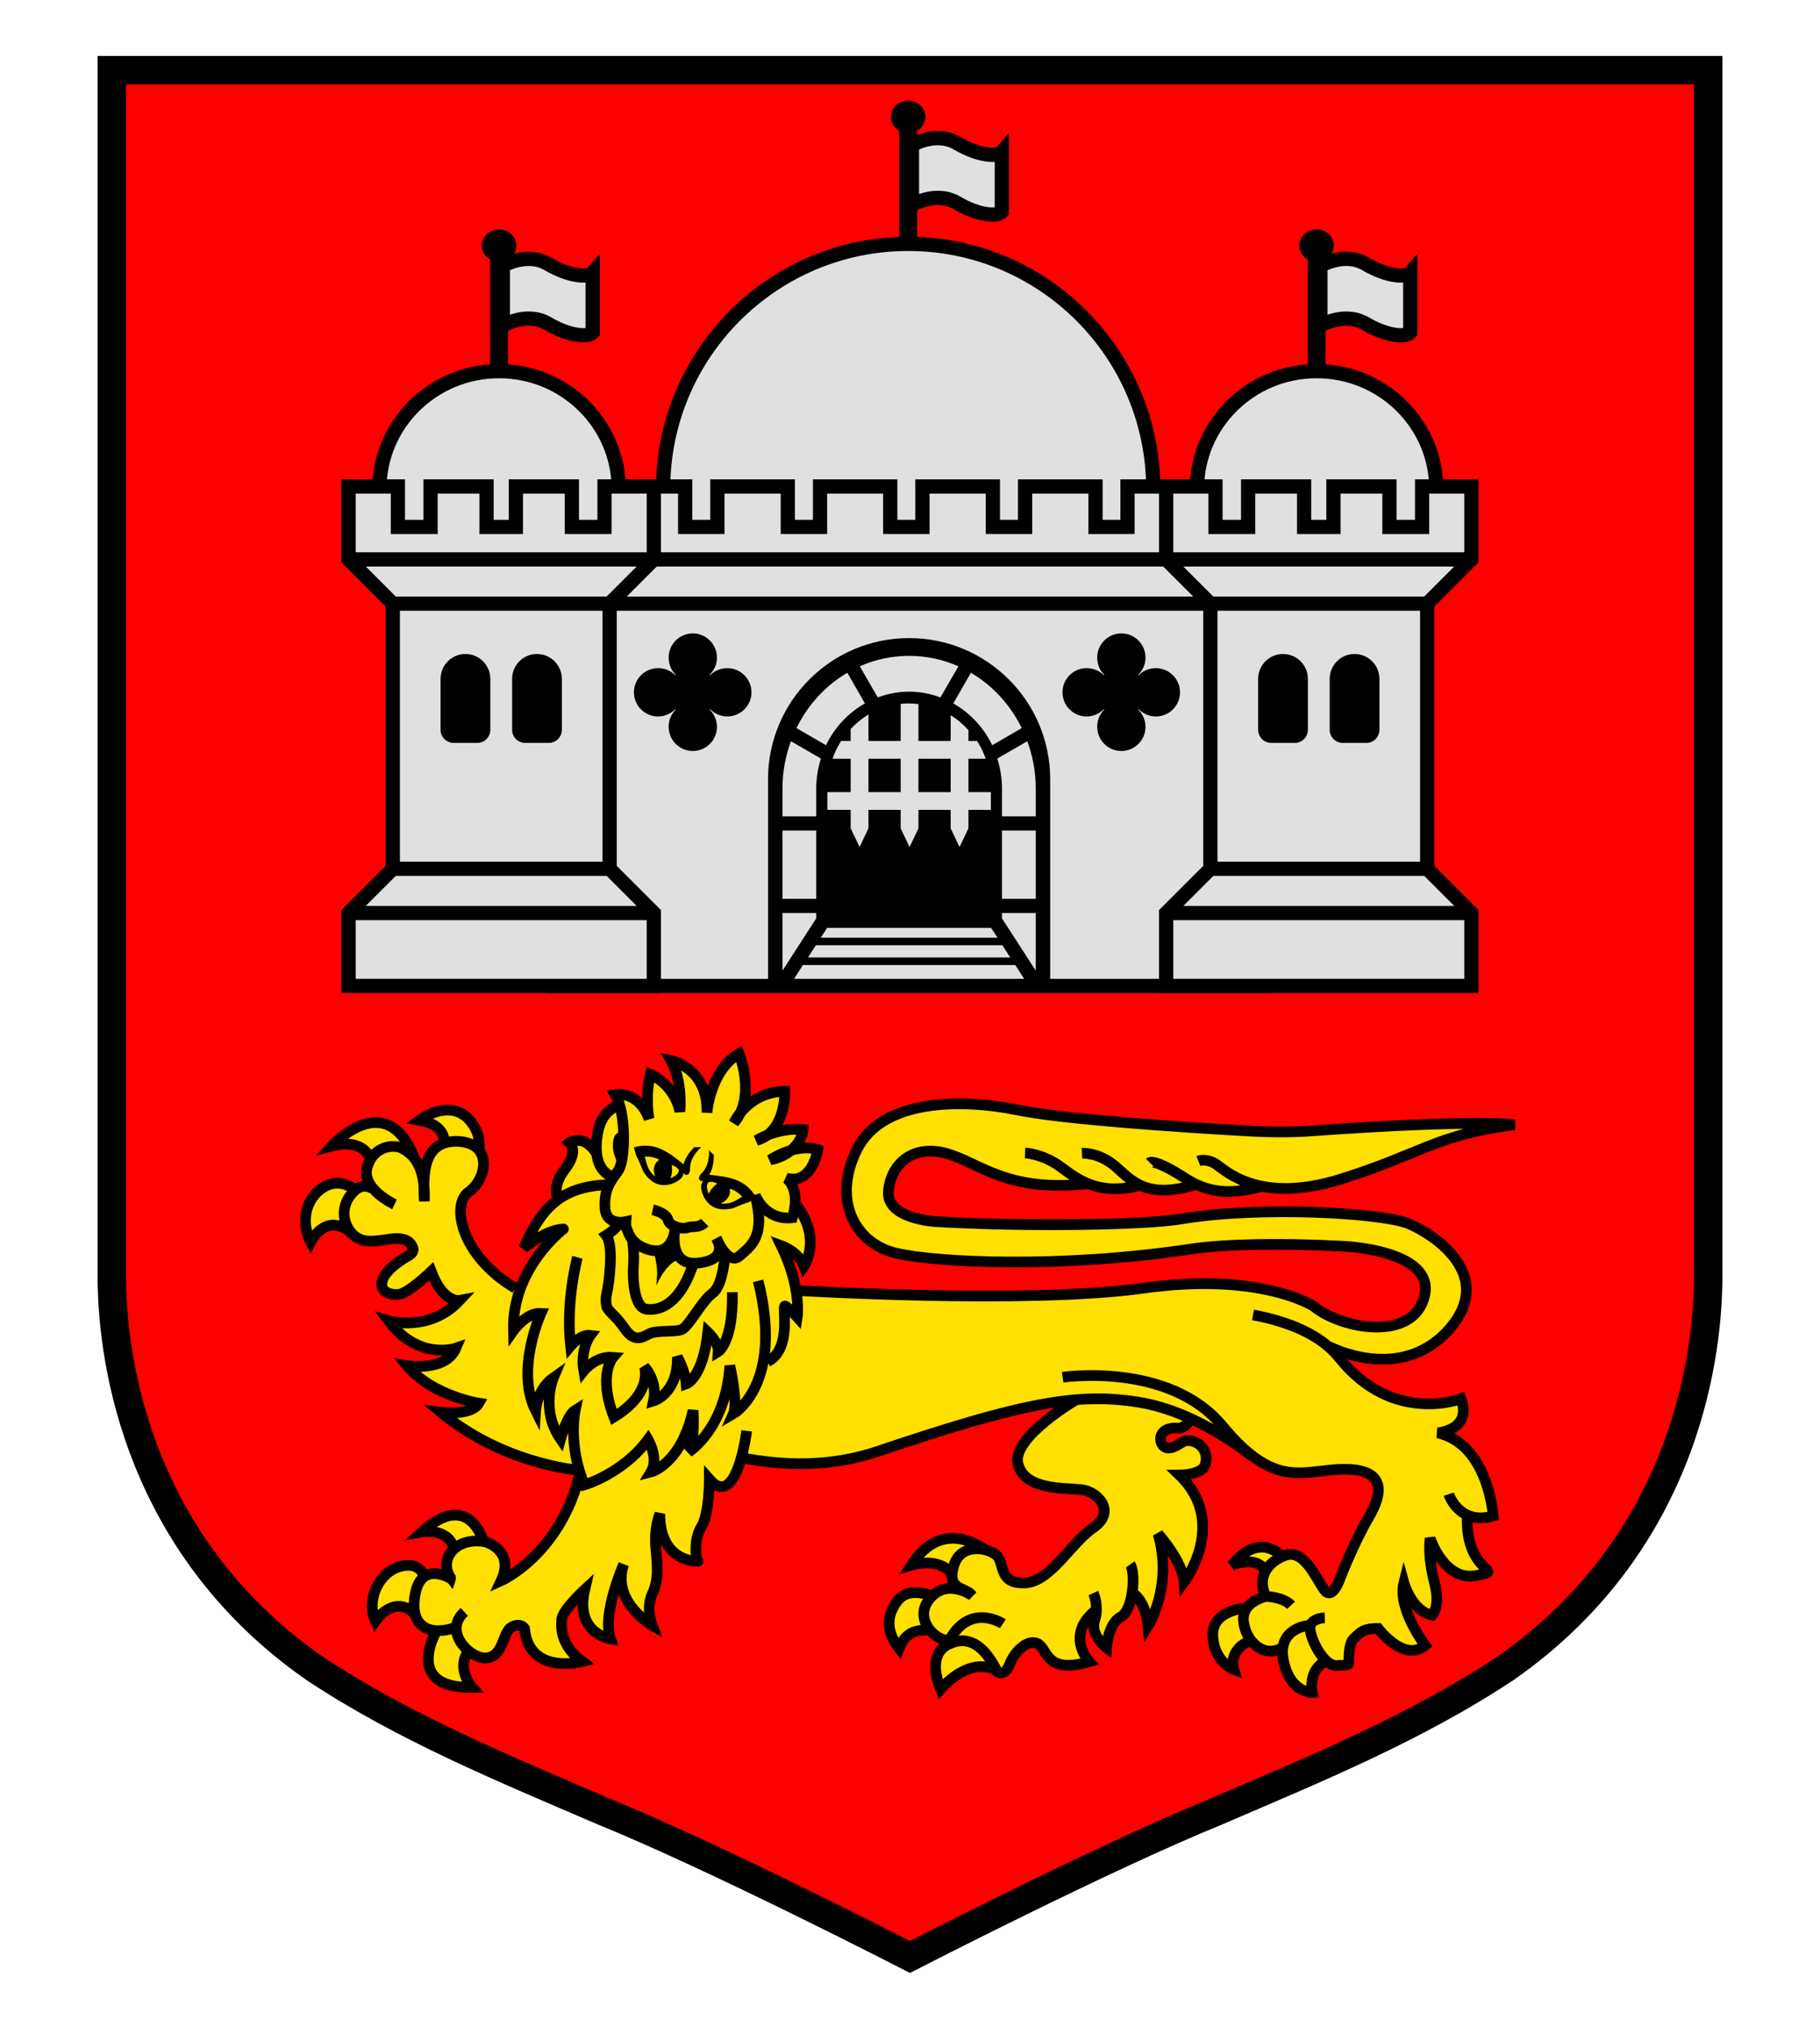 <svg xmlns:svg="http://www.w3.org/2000/svg" xmlns="http://www.w3.org/2000/svg" xmlns:xlink="http://www.w3.org/1999/xlink" xmlns:inkscape="http://www.inkscape.org/namespaces/inkscape" width="256" height="285" id="svg2"><defs id="defs4"><pattern patternUnits="userSpaceOnUse" width="3" height="3" id="monoch"><rect fill="#ffffff" width="4" height="4" id="rect3535"></rect><circle fill="#000000" r="0.5" cx="0.5" cy="0.5" id="circle3537"></circle><circle fill="#000000" r="0.5" cx="2" cy="2" id="circle3539"></circle></pattern></defs><path d="M 128,275.133 C 128,275.133 155.203,261.133 171.203,254.633 C 185.059,248.667 199.187,242.903 211.811,234.517 C 237.87,216.333 240.266,188.949 240.269,179.527 L 240.27,9.867 L 15.73,9.867 L 15.731,179.527 C 15.734,188.949 18.13,216.333 44.189,234.517 C 56.813,242.903 70.942,248.667 84.797,254.633 C 100.797,261.133 128,275.133 128,275.133 z" id="path2458" style="fill:#ff0000;stroke:#000000;stroke-width:4"></path><path d="M 93.274,82.758 L 93.274,68.758 C 93.274,49.73 108.717,34.287 127.745,34.287 C 146.773,34.287 162.217,49.73 162.217,68.758 L 162.217,82.758" id="path3233" style="fill:#e0e0e0;fill-opacity:1;stroke:#000000;stroke-width:2"></path><rect width="100" height="60" x="77.745" y="78.615" id="rect2426" style="fill:#e0e0e0;fill-opacity:1;stroke:#000000;stroke-width:2"></rect><path d="M 86.469,68.396 L 86.469,74.084 L 86.469,78.646 L 86.469,84.865 L 170.969,84.865 L 170.969,78.646 L 170.969,74.084 L 170.969,68.396 L 158.594,68.396 L 158.594,74.084 L 154.094,74.084 L 154.094,68.396 L 144.188,68.396 L 144.188,74.084 L 139.656,74.084 L 139.656,68.396 L 129.75,68.396 L 129.75,74.084 L 125.219,74.084 L 125.219,68.396 L 115.344,68.396 L 115.344,74.084 L 110.812,74.084 L 110.812,68.396 L 100.906,68.396 L 100.906,74.084 L 96.375,74.084 L 96.375,68.396 L 86.469,68.396 z M 170.969,78.646 L 86.469,78.646 L 170.969,78.646 z M 170.969,78.646 L 86.469,78.646" id="path3422" style="fill:#e0e0e0;fill-opacity:1;stroke:#000000;stroke-width:2"></path><path d="M 185.728,37.38 C 185.728,37.38 189.087,35.347 192.092,37.115 C 195.097,38.883 197.749,39.06 198.367,38.352 L 198.367,46.749 C 197.749,47.456 195.097,47.28 192.092,45.512 C 189.087,43.744 185.728,45.777 185.728,45.777 L 185.728,37.38 z" id="path3238" style="fill:#e0e0e0;fill-opacity:1;stroke:#000000;stroke-width:2"></path><path d="M 187.628,34.53 C 187.628,35.787 186.54,36.806 185.198,36.806 C 183.855,36.806 182.767,35.787 182.767,34.53 C 182.767,33.273 183.855,32.254 185.198,32.254 C 186.54,32.254 187.628,33.273 187.628,34.53 z" id="path3245" style="fill:#000000"></path><path d="M 185.198,35.281 L 185.198,52.075" id="path3243" style="fill:none;stroke:#000000;stroke-width:2.5"></path><path d="M 168.366,75.258 L 168.366,68.758 C 168.366,59.606 175.907,52.179 185.198,52.179 C 194.488,52.179 202.029,59.606 202.029,68.758 L 202.029,75.258" id="path3236" style="fill:#e0e0e0;fill-opacity:1;stroke:#000000;stroke-width:2"></path><path d="M 200.75,122.146 L 170.25,122.146 L 170.25,84.865 L 200.75,84.865 L 200.75,122.146 z M 200.75,84.865 L 206.969,78.646 L 206.969,68.396 L 200.031,68.396 L 200.031,74.084 L 195.438,74.084 L 195.438,68.396 L 187.562,68.396 L 187.562,74.084 L 183.438,74.084 L 183.438,68.396 L 175.562,68.396 L 175.562,74.084 L 170.969,74.084 L 170.969,68.396 L 164.031,68.396 L 164.031,78.646 L 170.25,84.865 M 200.75,122.146 L 206.969,128.365 L 206.969,138.615 L 164.031,138.615 L 164.031,128.365 L 170.25,122.146 M 206.969,78.646 L 164.031,78.646 M 206.969,128.365 L 164.031,128.365" id="rect3247" style="fill:#e0e0e0;fill-opacity:1;stroke:#000000;stroke-width:2"></path><use transform="translate(-115,0)" id="use3314" x="0" y="0" width="744.094" height="1052.362" xlink:href="#path3238"></use><use transform="translate(-115,0)" id="use3316" x="0" y="0" width="744.094" height="1052.362" xlink:href="#path3245"></use><use transform="translate(-115,0)" id="use3318" x="0" y="0" width="744.094" height="1052.362" xlink:href="#path3243"></use><use transform="translate(-115,0)" id="use3320" x="0" y="0" width="744.094" height="1052.362" xlink:href="#path3236"></use><use transform="translate(-115,0)" id="use3322" x="0" y="0" width="744.094" height="1052.362" xlink:href="#rect3247"></use><use transform="translate(-57.452,-16.968)" id="use3326" style="fill:#e0e0e0;fill-opacity:1" x="0" y="0" width="744.094" height="1052.362" xlink:href="#path3238"></use><use transform="translate(-57.452,-18.093)" id="use3328" x="0" y="0" width="744.094" height="1052.362" xlink:href="#path3245"></use><use transform="translate(-57.452,-18.093)" id="use3330" x="0" y="0" width="744.094" height="1052.362" xlink:href="#path3243"></use><path d="M 157.729,89.052 C 155.854,89.052 154.332,90.574 154.332,92.45 C 154.332,93.402 154.7,94.259 155.333,94.876 C 155.312,94.896 155.292,94.917 155.272,94.937 C 154.655,94.305 153.798,93.936 152.845,93.936 C 150.97,93.936 149.448,95.458 149.448,97.333 C 149.448,99.209 150.97,100.73 152.845,100.73 C 153.798,100.73 154.655,100.331 155.272,99.699 C 155.292,99.72 155.312,99.74 155.333,99.76 C 154.7,100.377 154.332,101.234 154.332,102.186 C 154.332,104.062 155.854,105.584 157.729,105.584 C 159.604,105.584 161.126,104.062 161.126,102.186 C 161.126,101.234 160.727,100.377 160.095,99.76 C 160.115,99.74 160.136,99.72 160.156,99.699 C 160.773,100.331 161.63,100.73 162.582,100.73 C 164.458,100.73 165.979,99.209 165.979,97.333 C 165.979,95.458 164.458,93.936 162.582,93.936 C 161.63,93.936 160.773,94.305 160.156,94.937 C 160.136,94.917 160.115,94.896 160.095,94.876 C 160.727,94.259 161.126,93.402 161.126,92.45 C 161.126,90.574 159.604,89.052 157.729,89.052 z M 97.448,89.052 C 95.573,89.052 94.051,90.574 94.051,92.45 C 94.051,93.402 94.42,94.259 95.052,94.876 C 95.031,94.896 95.011,94.917 94.991,94.937 C 94.374,94.305 93.517,93.936 92.565,93.936 C 90.689,93.936 89.167,95.458 89.167,97.333 C 89.167,99.209 90.689,100.73 92.565,100.73 C 93.517,100.73 94.374,100.331 94.991,99.699 C 95.011,99.72 95.031,99.74 95.052,99.76 C 94.42,100.377 94.051,101.234 94.051,102.186 C 94.051,104.062 95.573,105.584 97.448,105.584 C 99.323,105.584 100.845,104.062 100.845,102.186 C 100.845,101.234 100.446,100.377 99.814,99.76 C 99.834,99.74 99.855,99.72 99.875,99.699 C 100.492,100.331 101.349,100.73 102.301,100.73 C 104.177,100.73 105.699,99.209 105.699,97.333 C 105.699,95.458 104.177,93.936 102.301,93.936 C 101.349,93.936 100.492,94.305 99.875,94.937 C 99.855,94.917 99.834,94.896 99.814,94.876 C 100.446,94.259 100.845,93.402 100.845,92.45 C 100.845,90.574 99.323,89.052 97.448,89.052 z M 183.969,102.602 C 183.969,103.624 183.146,104.446 182.125,104.446 L 178.812,104.446 C 177.791,104.446 176.969,103.624 176.969,102.602 L 176.969,95.446 C 176.969,93.514 178.537,91.946 180.469,91.946 C 182.401,91.946 183.969,93.514 183.969,95.446 L 183.969,102.602 z M 194.031,102.602 C 194.031,103.624 193.209,104.446 192.188,104.446 L 188.875,104.446 C 187.854,104.446 187.031,103.624 187.031,102.602 L 187.031,95.446 C 187.031,93.514 188.599,91.946 190.531,91.946 C 192.463,91.946 194.031,93.514 194.031,95.446 L 194.031,102.602 z M 68.969,102.602 C 68.969,103.624 68.146,104.446 67.125,104.446 L 63.813,104.446 C 62.791,104.446 61.969,103.624 61.969,102.602 L 61.969,95.446 C 61.969,93.514 63.537,91.946 65.469,91.946 C 67.401,91.946 68.969,93.514 68.969,95.446 L 68.969,102.602 z M 79.031,102.602 C 79.031,103.624 78.209,104.446 77.188,104.446 L 73.875,104.446 C 72.854,104.446 72.031,103.624 72.031,102.602 L 72.031,95.446 C 72.031,93.514 73.599,91.946 75.531,91.946 C 77.463,91.946 79.031,93.514 79.031,95.446 L 79.031,102.602 z M 127.875,89.709 C 116.923,89.709 108.031,98.6 108.031,109.552 L 108.031,138.49 L 147.719,138.49 L 147.719,109.552 C 147.719,98.6 138.827,89.709 127.875,89.709 z M 127.875,92.209 C 130.332,92.209 132.682,92.735 134.812,93.677 L 132.281,98.052 C 130.903,97.536 129.422,97.24 127.875,97.24 C 126.328,97.24 124.847,97.536 123.469,98.052 L 120.938,93.677 C 123.068,92.735 125.418,92.209 127.875,92.209 z M 119.188,94.584 L 121.656,98.896 C 119.308,100.228 117.387,102.274 116.188,104.771 L 112.031,102.365 C 113.638,99.094 116.121,96.377 119.188,94.584 z M 136.562,94.584 C 139.629,96.377 142.112,99.094 143.719,102.365 L 139.562,104.771 C 138.363,102.274 136.442,100.228 134.094,98.896 L 136.562,94.584 z M 127.875,98.896 C 128.317,98.896 128.759,98.94 129.188,98.99 L 129.188,104.177 L 133.719,104.177 L 133.719,100.552 C 134.653,101.123 135.478,101.836 136.219,102.646 L 136.219,104.177 L 137.438,104.177 C 137.936,104.946 138.34,105.797 138.656,106.677 L 136.219,106.677 L 136.219,111.365 L 139.375,111.365 L 139.375,113.865 L 136.219,113.865 L 136.219,116.459 L 134.969,119.084 L 133.719,116.459 L 133.719,113.865 L 129.188,113.865 L 129.188,116.459 L 127.938,119.084 L 126.688,116.459 L 126.688,113.865 L 122.156,113.865 L 122.156,116.459 L 120.906,119.084 L 119.656,116.459 L 119.656,113.865 L 116.375,113.865 L 116.375,111.365 L 119.656,111.365 L 119.656,106.677 L 117.094,106.677 C 117.41,105.797 117.814,104.946 118.312,104.177 L 119.656,104.177 L 119.656,102.49 C 120.401,101.703 121.226,101.009 122.156,100.459 L 122.156,104.177 L 126.688,104.177 L 126.688,98.959 C 127.074,98.918 127.478,98.896 127.875,98.896 z M 111.25,104.209 L 115.469,106.646 C 115.055,107.973 114.812,109.396 114.812,110.865 L 114.812,114.771 L 110.062,114.771 L 110.062,110.802 C 110.062,108.477 110.5,106.263 111.25,104.209 z M 144.5,104.209 C 145.25,106.263 145.688,108.477 145.688,110.802 L 145.688,114.771 L 140.938,114.771 L 140.938,110.865 C 140.938,109.396 140.695,107.973 140.281,106.646 L 144.5,104.209 z M 122.156,106.677 L 122.156,111.365 L 126.688,111.365 L 126.688,106.677 L 122.156,106.677 z M 129.188,106.677 L 129.188,111.365 L 133.719,111.365 L 133.719,106.677 L 129.188,106.677 z M 110.062,116.771 L 114.812,116.771 L 114.812,126.365 L 110.062,126.365 L 110.062,116.771 z M 140.938,116.771 L 145.688,116.771 L 145.688,126.365 L 140.938,126.365 L 140.938,116.771 z M 110.062,128.365 L 114.812,128.365 L 114.812,129.115 L 110.062,136.459 L 110.062,128.365 z M 140.938,128.365 L 145.688,128.365 L 145.688,136.459 L 140.938,129.115 L 140.938,128.365 z M 116.344,130.459 L 139.406,130.459 L 140.312,131.834 L 115.438,131.834 L 116.344,130.459 z M 114.75,132.896 L 141,132.896 L 142.094,134.615 L 113.656,134.615 L 114.75,132.896 z M 112.938,135.677 L 142.812,135.677 L 144.219,137.865 L 111.531,137.865 L 112.938,135.677 z" id="path3387" style="fill:#000000;fill-opacity:1;fill-rule:evenodd;stroke:none;stroke-width:0.855;stroke-linecap:butt;stroke-linejoin:miter;marker:none;marker-start:none;marker-mid:none;marker-end:none;stroke-miterlimit:4;stroke-dasharray:none;stroke-dashoffset:0;stroke-opacity:1;visibility:visible;display:inline;overflow:visible;enable-background:accumulate"></path><path d="M 104.039,204.892 C 110.149,206.121 116.867,206.277 123.404,204.071 C 137.4,199.348 145.439,197.191 151.674,196.747 C 151.451,196.744 142.259,202.092 143.187,205.804 C 144.115,209.516 149.639,209.163 152.07,209.428 C 154.501,209.693 157.02,212.566 153.794,214.776 C 150.568,216.985 147.739,222.465 144.071,222.554 C 140.403,222.642 141.331,219.814 140.226,218.709 C 139.995,218.478 139.637,218.259 139.009,218.089 C 138.812,218.09 132.757,212.919 128.205,220.035 C 128.205,220.035 132.291,218.781 133.949,221.307 C 133.692,223.559 135.942,223.212 136.735,224.321 C 136.735,224.321 133.243,221.802 130.993,224.573 C 127.473,223.133 126.277,224.517 125.342,226.633 C 124.618,228.63 125.409,230.413 126.467,231.751 C 127.312,229.633 128.616,229.073 130.776,229.145 C 131.565,230.153 132.833,230.789 133.86,230.74 C 134.06,230.946 129.998,231.633 132.31,237.477 C 132.31,237.477 136.279,232.665 140.264,234.977 C 140.279,235.04 141.31,235.821 142.029,233.946 C 142.748,232.071 144.779,230.258 146.092,231.165 C 147.404,232.071 147.231,235.37 153.219,233.624 L 153.219,233.624 C 153.219,233.624 149.662,229.824 154.246,226.435 C 154.184,227.003 154.111,227.426 153.97,227.857 C 153.308,229.89 155.65,231.658 155.65,231.658 C 155.65,231.658 155.827,228.299 157.639,227.327 C 158.423,226.906 158.926,225.673 159.271,224.155 C 159.362,223.99 161.13,224.962 161.483,228.608 C 161.483,228.608 165.023,223.045 162.901,215.665 C 162.901,215.665 166.342,219.446 166.56,222.446 C 166.56,222.446 172.842,214.071 165.904,207.383 C 167.484,207.53 168.376,206.813 169.498,205.977 C 169.998,204.571 169.31,203.071 167.779,202.633 C 166.248,202.196 165.873,203.415 164.529,203.571 C 162.853,203.766 162.467,200.571 165.529,200.79 C 166.305,200.845 166.922,200.387 167.766,199.625 C 172.718,201.911 175.989,204.646 175.907,204.544 C 180.995,208.613 184.408,206.571 189.154,206.571 C 194.967,206.571 194.529,209.946 192.529,213.321 C 190.529,216.696 188.592,221.633 188.592,221.633 C 188.592,221.633 187.467,225.258 186.217,223.446 C 184.967,221.633 183.342,217.696 180.56,218.79 C 180.404,218.883 177.217,215.133 173.279,220.071 C 173.279,220.071 176.654,218.571 177.947,220.926 C 177.435,222.04 177.435,223.227 178.092,224.446 C 176.889,224.674 176.104,225.354 175.288,226.128 C 175.279,226.071 170.404,226.321 170.592,230.008 C 170.779,233.696 173.529,234.696 173.529,234.696 C 173.529,234.696 172.592,231.883 176.061,230.645 C 177.21,232.017 178.605,232.641 180.405,231.867 C 180.391,232.503 180.429,232.949 180.529,233.446 C 181.467,238.071 184.592,237.946 184.592,237.946 C 184.592,237.946 183.904,234.946 186.505,233.616 C 187.189,234.032 187.759,234.263 188.342,234.133 C 188.342,234.133 189.654,234.196 189.717,233.883 C 189.779,233.571 189.592,231.071 190.467,230.321 C 191.342,229.571 191.592,228.946 193.842,228.946 C 193.842,228.946 197.529,233.821 200.467,231.321 C 200.467,231.321 196.529,226.196 197.467,222.508 C 197.467,222.508 198.592,226.571 201.467,227.071 C 201.467,227.071 202.592,225.821 201.842,222.821 C 201.092,219.821 200.967,218.008 201.154,216.258 C 201.154,216.258 203.154,222.383 207.654,221.508 C 212.154,220.633 205.904,221.446 206.143,212.778 C 206.843,213.335 208.19,213.659 210.029,213.133 L 210.029,213.133 C 210.029,213.133 209.404,203.071 202.217,201.446 C 202.217,201.446 207.136,201.075 205.501,196.656 C 205.501,196.656 195.955,200.368 187.682,190.116 C 186.967,189.321 196.904,194.571 203.717,187.008 C 210.529,179.446 201.904,173.633 198.217,172.071 C 194.529,170.508 177.217,169.508 166.092,171.383 C 161.302,172.191 145,172.534 131.604,171.747 C 131.604,171.747 124.623,171.383 124.967,167.477 C 125.311,163.571 128.455,160.857 133.142,162.17 C 137.83,163.482 141.594,167.687 152.783,166.32 C 152.792,166.323 157.315,167.813 160.243,166.583 C 160.506,166.685 165.128,167.994 168.088,166.456 C 169.397,167.104 171.81,168.173 177.886,166.817 C 180.686,167.296 184.151,167.169 188.654,165.758 C 200.029,162.196 202.029,159.508 213.029,158.133 C 213.029,158.133 207.646,157.328 184.376,159.002 C 170.644,159.754 156.811,157.511 143.217,156.071 C 135.279,154.446 124.092,154.446 120.529,161.633 C 116.967,168.821 120.342,174.883 126.092,176.196 C 131.842,177.508 149.109,178.36 167.405,175.62 C 172.357,174.878 180.241,174.764 188.899,175.207 C 188.899,175.207 201.921,175.708 200.374,182.204 C 198.828,188.701 188.663,186.889 184.73,183.619 C 184.73,183.619 177.305,178.801 160.865,181.1 C 144.425,183.398 112.187,181.432 112.014,181.189 C 111.177,178.501 110.097,175.655 109.873,175.102 C 109.873,175.102 112.34,175.973 113.091,178.006 C 113.091,178.006 115.743,174.073 111.856,168.985 C 111.86,166.454 110.592,165.633 110.592,165.633 C 114.279,166.633 115.029,161.633 115.029,161.633 C 111.967,160.633 108.342,163.071 108.342,163.071 C 112.717,162.133 112.967,158.821 112.967,158.821 C 109.404,158.446 106.418,160.328 106.418,160.328 C 110.572,159.179 110.395,153.434 110.395,153.434 C 105.18,153.522 103.236,157.853 103.236,157.853 C 106.418,154.141 103.943,148.131 103.943,148.131 C 99.877,150.517 99.435,156.439 99.435,156.439 L 99.435,156.439 C 99.612,150.164 94.397,149.103 94.397,149.103 C 96.076,152.108 95.634,156.262 95.634,156.262 C 94.75,152.285 91.48,151.048 91.48,151.048 C 90.684,154.406 91.303,157.323 91.303,157.323 C 89.801,153.257 86.53,153.876 86.53,153.876 C 86.756,154.24 86.947,154.687 86.87,155.352 C 85.504,156.184 84.435,157.037 84.029,159.571 C 83.916,160.278 83.872,160.901 83.861,161.761 C 82.06,159.321 80.123,160.665 80.123,160.665 C 80.123,160.665 81.467,161.79 79.467,164.383 C 77.467,166.977 78.529,168.571 78.194,168.857 C 76.115,170.635 74.853,172.757 73.686,175.477 C 80.335,171.221 78.86,172.546 75.65,176.614 C 74.754,177.85 73.864,179.363 72.845,181.108 C 64.787,176.548 63.417,169.344 65.936,167.576 C 67.686,166.348 68.656,163.603 67.443,161.771 C 67.527,160.529 67.35,159.308 66.51,158.074 C 63.682,153.92 58.997,157.5 58.997,157.5 L 58.997,157.5 C 63.063,158.207 62.444,160.859 62.339,160.835 C 59.562,161.916 59.5,165.454 59.686,168.883 C 59.823,165.434 58.989,163.619 58.184,162.701 C 54.313,152.683 46.667,161.124 46.667,161.124 C 51.307,159.975 52.059,162.892 52.059,162.892 C 52.059,162.892 52.529,161.04 51.654,164.102 C 51.253,165.506 52.027,166.719 52.678,167.362 C 51.154,166.352 50.154,167.165 50.134,167.304 C 50.114,167.444 47.904,165.234 45.253,167.09 C 42.601,168.946 42.513,172.349 43.706,174.603 C 43.706,174.603 45.783,170.316 49.33,173.252 C 50.748,174.977 52.686,174.508 54.936,174.196 C 57.186,173.883 57.811,174.758 58.061,175.415 C 58.311,176.071 57.561,176.477 57.561,176.477 L 57.561,176.477 C 54.498,178.196 53.936,179.649 53.936,179.649 C 53.061,181.508 54.748,182.102 56.092,181.977 C 57.436,181.852 60.654,178.758 60.654,178.758 L 60.654,178.758 C 62.342,183.258 64.654,182.823 64.654,182.823 C 60.411,187.375 54.666,185.696 54.666,185.696 C 58.909,191.353 64.124,189.541 64.124,189.541 C 62.71,192.899 57.274,192.016 57.274,192.016 C 60.809,196.258 67.35,197.275 67.35,197.275 C 66.311,199.109 62.024,198.556 62.024,198.556 C 69.918,205.109 79.129,206.496 81.761,206.849 C 78.955,218.468 70.488,222.244 70.488,222.244 C 72.487,217.98 68.322,216.786 68.144,216.71 C 66.358,211.977 62.726,212.823 59.342,215.383 C 59.342,215.383 63.186,214.727 63.768,217.882 C 62.652,219.044 62.469,220.664 63.549,222.045 C 63.565,222.014 61.487,220.684 59.823,221.683 C 59.717,221.852 59.311,219.446 56.311,220.227 C 53.311,221.008 51.467,224.915 52.811,227.915 C 54.569,225.462 56.769,225.289 58.358,226.973 C 58.855,228.492 60.031,229.261 61.528,229.304 C 61.373,229.352 56.686,237.383 66.404,237.227 C 66.404,237.227 64.029,234.54 66.211,232.269 C 67.176,232.95 67.951,233.182 68.587,233.072 C 70.885,232.674 70.664,229.536 71.924,228.785 C 73.184,228.034 73.78,228.94 73.78,228.94 L 73.78,228.94 C 74.399,235.613 81.904,233.602 81.904,233.602 C 79.97,232.191 78.77,230.26 79.015,227.782 C 78.895,226.577 82.248,223.477 82.248,223.477 C 80.811,229.633 85.873,230.415 85.873,230.415 C 84.623,226.977 87.717,219.946 87.717,219.946 L 87.717,219.946 C 85.967,225.196 91.717,228.508 91.717,228.508 C 91.717,228.508 90.779,226.133 91.779,224.008 C 92.779,221.883 92.404,219.758 92.217,217.258 C 92.029,214.758 92.806,212.831 92.806,212.831 C 92.806,219.769 98.186,219.496 98.169,219.501 C 97.96,219.571 97.434,216.579 98.677,214.605 C 99.769,212.872 99.779,207.977 99.779,207.977 C 103.654,212.415 105.029,201.165 105.029,201.165" id="path3263" style="fill:#ffe000;fill-opacity:1"></path><path d="M 178.092,224.446 C 178.092,224.446 180.529,224.508 181.592,225.696 M 180.404,218.883 C 180.404,218.883 177.217,215.133 173.279,220.071 C 173.279,220.071 176.654,218.571 177.967,220.821 M 175.279,226.071 C 175.279,226.071 170.404,226.321 170.592,230.008 C 170.779,233.696 173.529,234.696 173.529,234.696 C 173.529,234.696 172.592,231.883 176.092,230.571 M 184.154,228.508 L 184.154,228.508 C 184.154,228.508 179.592,228.821 180.529,233.446 C 181.467,238.071 184.592,237.946 184.592,237.946 C 184.592,237.946 183.904,234.946 186.342,233.633 M 186.342,227.446 C 186.342,227.446 184.529,227.508 184.279,228.633 C 184.029,229.758 186.092,234.633 188.342,234.133 C 188.342,234.133 189.654,234.196 189.717,233.883 C 189.779,233.571 189.592,231.071 190.467,230.321 C 191.342,229.571 191.592,228.946 193.842,228.946 C 193.842,228.946 197.529,233.821 200.467,231.321 C 200.467,231.321 196.529,226.196 197.467,222.508 C 197.467,222.508 198.592,226.571 201.467,227.071 C 201.467,227.071 202.592,225.821 201.842,222.821 C 201.092,219.821 200.967,218.008 201.154,216.258 C 201.154,216.258 203.154,222.383 207.654,221.508 C 212.154,220.633 205.904,221.446 206.404,212.821 M 203.779,210.071 C 203.779,210.071 205.217,214.508 210.029,213.133 L 210.029,213.133 C 210.029,213.133 209.404,203.071 202.217,201.446 C 202.217,201.446 207.136,201.075 205.501,196.656 C 205.501,196.656 195.955,200.368 188.398,190.911 C 185.72,187.56 181.101,185.773 176.251,184.864 M 180.404,231.633 C 177.654,233.258 175.154,230.633 174.904,227.883 C 174.654,225.133 178.092,224.446 178.092,224.446 C 176.779,222.008 178.092,219.696 180.717,218.696 C 183.342,217.696 184.967,221.633 186.217,223.446 C 187.467,225.258 188.592,221.633 188.592,221.633 C 188.592,221.633 190.529,216.696 192.529,213.321 C 194.529,209.946 194.967,206.571 189.154,206.571 C 183.342,206.571 179.529,209.633 171.967,200.508 C 164.404,191.383 149.467,193.633 149.467,193.633 M 176.029,204.696 L 176.029,204.696 C 176.029,204.696 168.628,198.484 160.154,197.133 C 151.529,195.758 143.779,197.196 123.404,204.071 C 116.867,206.277 110.149,206.121 104.039,204.892 M 105.029,201.165 C 105.029,201.165 103.654,212.415 99.779,207.977 C 99.779,207.977 99.769,212.872 98.677,214.605 C 97.434,216.579 97.96,219.571 98.169,219.501 C 98.186,219.496 92.806,219.769 92.806,212.831 C 92.806,212.831 92.029,214.758 92.217,217.258 C 92.404,219.758 92.779,221.883 91.779,224.008 C 90.779,226.133 91.717,228.508 91.717,228.508 C 91.717,228.508 85.967,225.196 87.717,219.946 L 87.717,219.946 C 87.717,219.946 84.623,226.977 85.873,230.415 C 85.873,230.415 80.811,229.633 82.248,223.477 C 82.248,223.477 78.895,226.577 79.015,227.782 C 78.77,230.26 79.97,232.191 81.904,233.602 C 81.904,233.602 74.399,235.613 73.78,228.94 L 73.78,228.94 C 73.78,228.94 73.184,228.034 71.924,228.785 C 70.664,229.536 70.885,232.674 68.587,233.072 C 66.289,233.47 62.179,229.404 65.317,226.62 M 63.814,228.896 C 59.859,230.111 57.472,228.233 58.467,223.813 C 59.461,219.394 63.571,222.001 63.549,222.045 C 61.494,219.416 64.013,215.925 68.322,216.786 C 68.322,216.786 72.487,217.98 70.488,222.244 C 70.488,222.244 78.955,218.468 81.627,206.921 M 67.967,216.633 L 67.967,216.633 C 67.967,216.633 65.936,209.383 59.342,215.383 C 59.342,215.383 63.186,214.727 63.842,217.821 M 59.717,221.852 L 59.717,221.852 C 59.717,221.852 59.311,219.446 56.311,220.227 C 53.311,221.008 51.467,224.915 52.811,227.915 C 54.569,225.462 56.769,225.289 58.279,226.852 M 61.373,229.352 C 61.373,229.352 56.686,237.383 66.404,237.227 C 66.404,237.227 64.029,234.54 65.967,232.04 M 81.894,206.777 C 79.129,206.496 69.918,205.109 62.024,198.556 C 62.024,198.556 66.311,199.109 67.35,197.275 C 67.35,197.275 60.809,196.258 57.274,192.016 C 57.274,192.016 62.71,192.899 64.124,189.541 C 64.124,189.541 58.909,191.353 54.666,185.696 C 54.666,185.696 60.411,187.375 64.654,182.823 C 64.654,182.823 62.342,183.258 60.654,178.758 L 60.654,178.758 C 60.654,178.758 57.436,181.852 56.092,181.977 C 54.748,182.102 53.061,181.508 53.936,179.649 C 53.936,179.649 54.498,178.196 57.561,176.477 L 57.561,176.477 C 57.561,176.477 58.311,176.071 58.061,175.415 C 57.811,174.758 57.186,173.883 54.936,174.196 C 52.686,174.508 50.748,174.977 49.342,173.227 C 47.936,171.477 48.029,168.852 50.154,167.165 C 50.154,167.165 51.154,166.352 52.373,167.102 M 55.498,169.321 C 55.498,169.321 50.779,167.165 51.654,164.102 C 52.529,161.04 55.467,160.852 56.561,161.446 C 57.654,162.04 59.904,163.383 59.686,168.883 C 59.464,164.781 59.596,160.523 64.124,160.461 C 69.427,160.505 68.555,165.738 65.936,167.576 C 63.417,169.344 64.787,176.548 72.476,181.1 M 50.114,167.444 L 50.114,167.444 C 50.114,167.444 47.904,165.234 45.253,167.09 C 42.601,168.946 42.513,172.349 43.706,174.603 C 43.706,174.603 45.783,170.316 49.319,173.277 M 52.059,162.892 C 52.059,162.892 51.307,159.975 46.667,161.124 C 46.667,161.124 54.313,152.683 58.29,162.803 M 62.444,160.859 C 62.444,160.859 63.063,158.207 58.997,157.5 L 58.997,157.5 C 58.997,157.5 63.682,153.92 66.51,158.074 C 67.35,159.308 67.527,160.529 67.362,161.637 M 151.451,196.744 C 151.451,196.744 142.259,202.092 143.187,205.804 C 144.115,209.516 149.639,209.163 152.07,209.428 C 154.501,209.693 157.02,212.566 153.794,214.776 C 150.568,216.985 147.739,222.465 144.071,222.554 C 140.403,222.642 141.331,219.814 140.226,218.709 C 139.121,217.604 135.1,216.764 134.127,220.211 C 133.155,223.659 135.851,223.084 136.735,224.321 C 136.735,224.321 133.243,221.802 130.769,224.763 C 128.294,227.724 131.936,231.065 133.659,230.535 M 141.06,228.29 C 141.06,228.29 136.889,225.508 133.982,229.883 C 131.076,234.258 135.998,226.227 140.279,235.04 C 140.279,235.04 141.31,235.821 142.029,233.946 C 142.748,232.071 144.779,230.258 146.092,231.165 C 147.404,232.071 147.231,235.37 153.219,233.624 L 153.219,233.624 C 153.219,233.624 149.662,229.824 154.28,226.266 M 153.794,223.968 C 153.794,223.968 154.633,225.824 153.97,227.857 C 153.308,229.89 155.65,231.658 155.65,231.658 C 155.65,231.658 155.827,228.299 157.639,227.327 C 159.451,226.354 159.76,221.051 158.964,219.946 M 159.362,223.99 C 159.362,223.99 161.13,224.962 161.483,228.608 C 161.483,228.608 165.023,223.045 162.901,215.665 C 162.901,215.665 166.342,219.446 166.56,222.446 C 166.56,222.446 172.842,214.071 165.904,207.383 L 165.904,207.383 C 165.904,207.383 168.998,207.383 169.498,205.977 C 169.998,204.571 169.31,203.071 167.779,202.633 C 166.248,202.196 165.873,203.415 164.529,203.571 C 162.853,203.766 162.467,200.571 165.529,200.79 C 166.422,200.853 167.104,200.238 167.786,199.18 M 138.812,218.09 C 138.812,218.09 132.757,212.919 128.205,220.035 C 128.205,220.035 132.291,218.781 133.96,221.459 M 131.217,224.383 C 127.473,223.133 126.277,224.517 125.342,226.633 C 124.618,228.63 125.409,230.413 126.467,231.751 C 127.312,229.633 128.616,229.073 130.81,229.196 M 134.06,230.946 C 134.06,230.946 129.998,231.633 132.31,237.477 C 132.31,237.477 136.279,232.665 140.248,234.915 M 186.967,189.321 C 186.967,189.321 196.904,194.571 203.717,187.008 C 210.529,179.446 201.904,173.633 198.217,172.071 C 194.529,170.508 177.217,169.508 166.092,171.383 C 161.302,172.191 145,172.534 131.604,171.747 C 131.604,171.747 124.623,171.383 124.967,167.477 C 125.311,163.571 128.455,160.857 133.142,162.17 C 137.83,163.482 141.594,167.687 152.986,166.42 M 144.185,162.102 C 144.185,162.102 146.685,162.196 149.217,164.071 C 151.748,165.946 154.529,168.102 160.373,166.665 M 152.185,162.133 C 152.185,162.133 154.529,161.977 156.842,163.946 C 159.154,165.915 161.123,168.696 168.217,166.54 M 161.717,163.446 C 161.717,163.446 162.342,162.821 166.779,165.696 C 171.217,168.571 175.154,167.321 177.717,166.758 M 168.56,163.227 C 168.56,163.227 169.717,162.758 171.123,163.727 C 172.529,164.696 177.279,169.321 188.654,165.758 C 200.029,162.196 202.029,159.508 213.029,158.133 C 213.029,158.133 207.646,157.328 184.376,159.002 C 181.566,159.205 178.447,159.177 175.115,158.98 L 175.115,158.98 C 175.115,158.98 151.154,157.696 143.217,156.071 C 135.279,154.446 124.092,154.446 120.529,161.633 C 116.967,168.821 120.342,174.883 126.092,176.196 C 131.842,177.508 149.109,178.36 167.405,175.62 C 172.357,174.878 180.241,174.764 188.899,175.207 C 188.899,175.207 201.921,175.708 200.374,182.204 C 198.828,188.701 188.663,186.889 184.73,183.619 C 184.73,183.619 177.305,178.801 160.865,181.1 C 144.425,183.398 112.187,181.432 112.187,181.432 M 91.805,170.082 C 91.805,170.082 93.717,170.508 93.967,171.508 C 94.078,171.952 94.503,172.266 94.996,172.455 C 94.996,172.455 94.842,177.133 90.717,175.508 C 89.331,174.963 88.619,174.078 88.296,173.076 L 88.296,173.076 C 88.296,173.076 87.967,172.571 88.029,171.758 C 88.029,171.758 85.217,172.446 85.092,169.758 C 84.967,167.071 85.967,166.008 86.967,164.571 C 87.967,163.133 88.121,156.439 86.53,153.876 C 86.53,153.876 89.801,153.257 91.303,157.323 C 91.303,157.323 90.684,154.406 91.48,151.048 C 91.48,151.048 94.75,152.285 95.634,156.262 C 95.634,156.262 96.076,152.108 94.397,149.103 C 94.397,149.103 99.612,150.164 99.435,156.439 L 99.435,156.439 C 99.435,156.439 99.877,150.517 103.943,148.131 C 103.943,148.131 106.418,154.141 103.236,157.853 C 103.236,157.853 105.18,153.522 110.395,153.434 C 110.395,153.434 110.572,159.179 106.418,160.328 C 106.418,160.328 109.404,158.446 112.967,158.821 C 112.967,158.821 112.717,162.133 108.342,163.071 C 108.342,163.071 111.967,160.633 115.029,161.633 C 115.029,161.633 114.279,166.633 110.592,165.633 C 110.592,165.633 112.717,167.008 111.461,171.198 C 107.567,171.642 106.217,168.008 106.217,168.008 C 107.717,173.883 105.654,175.133 104.029,176.571 C 102.404,178.008 100.779,174.133 100.779,174.133 C 100.779,174.133 102.717,177.071 98.217,177.571 C 93.717,178.071 94.996,172.455 94.996,172.455 C 95.614,172.693 96.34,172.736 96.688,172.597 C 97.313,172.347 98.264,172.703 99.125,171.885 M 88.967,174.383 C 88.967,174.383 89.229,175.953 89.092,178.071 C 88.989,179.647 89.127,183.865 90.967,184.071 C 93.773,184.385 96.092,182.008 97.467,177.821 M 86.404,165.508 C 86.404,165.508 83.154,165.034 84.029,159.571 C 84.435,157.037 85.504,156.184 86.635,155.515 M 107.964,191.441 C 111.632,189.541 109.784,183.15 110.491,183.636 C 111.198,184.122 112.144,185.177 112.144,185.177 C 112.144,185.177 112.795,181.112 109.873,175.102 C 109.873,175.102 112.34,175.973 113.091,178.006 C 113.091,178.006 115.743,174.073 111.853,169.211 M 85.279,166.571 C 78.839,166.873 76.064,169.934 73.686,175.477 C 73.686,175.477 76.717,172.883 79.248,172.79 C 79.279,172.758 71.967,178.258 72.217,187.071 C 72.217,187.071 74.029,184.508 76.092,184.633 C 76.092,184.633 72.467,192.571 75.342,198.321 C 75.342,198.321 75.529,195.321 77.842,193.696 L 77.842,193.696 C 77.842,193.696 75.967,198.133 78.842,202.321 C 78.842,202.321 79.779,198.946 80.904,198.258 C 80.904,198.258 79.842,203.196 82.217,208.758 C 82.217,208.758 87.592,207.196 91.154,202.383 C 91.154,202.383 92.717,205.053 91.568,206.953 C 91.568,206.953 95.767,205.893 97.49,198.291 C 97.49,198.291 97.8,202.755 96.872,204.125 C 96.872,204.125 102.042,200.943 102.661,192.016 C 102.661,192.016 103.854,197.186 103.147,198.777 C 103.147,198.777 110.307,194.667 106.639,180.083 M 78.529,168.571 C 78.529,168.571 77.467,166.977 79.467,164.383 C 81.467,161.79 80.123,160.665 80.123,160.665 C 80.123,160.665 82.06,159.321 83.842,162.071 M 81.227,176.769 C 81.227,176.769 79.547,182.779 80.255,189.231 C 80.255,189.231 81.669,187.552 83.039,187.729 C 83.039,187.729 81.58,189.629 82.111,192.723 C 82.111,192.723 83.79,190.601 86.221,190.822 C 86.221,190.822 84.055,193.253 86.353,199.219 C 91.966,195.816 90.64,192.148 90.64,192.148 C 90.64,192.148 92.541,194.137 91.922,196.965 C 91.922,196.965 95.369,195.949 95.281,190.778 L 95.281,190.778 C 95.281,190.778 96.385,192.723 96.518,194.579 C 96.518,194.579 98.86,193.783 99.567,187.287 C 99.567,187.287 101.114,188.745 101.026,190.027 C 101.026,190.027 103.147,188.745 103.015,181.674 M 101.998,176.238 C 101.998,176.238 101.733,180.746 100.23,181.807 C 98.728,182.867 96.841,186.584 95.869,186.938 C 94.897,187.291 92.422,187.026 91.45,187.468 C 90.477,187.91 89.328,188.882 87.914,186.849 C 86.5,184.816 85.881,184.728 85.351,183.756 C 85.351,183.756 85.086,182.872 85.351,181.811 C 85.616,180.75 86.411,175.094 85.262,173.679 C 85.262,173.679 86.972,172.614 87.237,171.642" id="path2461" style="fill:none;stroke:#000000;stroke-width:1.5"></path><path d="M 92.032,176.205 C 92.032,176.205 92.508,178.125 92.425,179.289 L 92.321,180.744 C 92.321,180.744 93.485,177.831 95.36,177.101 C 95.36,177.101 95.082,172.676 92.032,176.205 z M 86.846,163.487 C 86.846,163.487 86.82,163.462 86.415,162.372 C 86.009,161.282 86.136,158.975 87.302,159.28 C 88.468,159.584 86.846,163.512 86.846,163.487 z M 98.65,161.277 L 97.667,161.279 C 97.667,161.279 96.446,162.393 96.158,163.702 C 94.068,161.997 92.091,160.464 89.161,161.306 L 89.479,162.464 C 90.331,164.048 90.351,164.712 90.788,165.124 C 91.145,165.624 91.624,166.101 92.257,166.38 C 92.891,166.66 93.687,166.72 94.562,166.41 C 95.121,166.212 95.531,165.949 95.815,165.653 C 96.036,165.424 96.098,165.15 96.159,164.882 C 96.169,164.908 96.183,164.916 96.213,164.965 C 96.243,165.012 96.283,165.149 96.497,165.18 C 96.604,165.195 96.735,165.142 96.799,165.099 C 96.863,165.055 96.875,165.006 96.896,164.976 C 96.979,164.855 96.978,164.821 96.998,164.754 C 97.018,164.687 97.07,164.618 97.062,164.511 C 96.931,162.623 98.65,161.277 98.65,161.277 z M 90.697,162.607 C 91.139,162.57 92.163,162.65 92.748,163.087 C 92.101,163.36 91.975,164.15 91.975,164.482 C 91.975,164.821 92.056,165.122 92.157,165.404 C 91.882,165.204 91.644,164.944 91.44,164.658 C 90.979,164.013 90.792,162.919 90.697,162.607 z M 94.472,163.781 C 94.752,163.865 94.998,163.994 95.175,164.11 C 95.388,164.42 95.488,164.35 95.472,164.613 C 95.462,164.779 95.383,164.928 95.215,165.103 C 95.047,165.277 94.77,165.472 94.292,165.641 C 94.455,165.309 94.53,164.909 94.53,164.477 C 94.53,164.236 94.525,163.997 94.472,163.781 z M 99.71,161.687 L 100.403,162.383 C 100.403,162.383 100.479,164.035 99.757,165.163 C 102.44,165.435 104.923,165.749 106.399,168.417 L 105.355,169.011 C 103.632,169.529 103.149,169.984 102.548,169.966 C 101.943,170.067 101.267,170.066 100.621,169.816 C 99.976,169.565 99.37,169.045 98.971,168.207 C 98.716,167.672 98.612,167.196 98.619,166.786 C 98.625,166.468 98.775,166.23 98.922,165.998 C 98.897,166.009 98.881,166.005 98.825,166.017 C 98.771,166.03 98.646,166.099 98.472,165.969 C 98.386,165.904 98.331,165.774 98.316,165.698 C 98.301,165.622 98.328,165.579 98.335,165.543 C 98.361,165.399 98.386,165.375 98.419,165.314 C 98.452,165.253 98.465,165.167 98.546,165.096 C 99.973,163.855 99.71,161.687 99.71,161.687 z M 104.393,168.251 C 104.107,167.912 103.326,167.244 102.603,167.14 C 102.867,167.791 102.398,168.438 102.163,168.673 C 101.924,168.912 101.654,169.068 101.382,169.196 C 101.718,169.249 102.071,169.234 102.417,169.176 C 103.199,169.046 104.105,168.404 104.393,168.251 z M 100.893,166.411 C 100.635,166.273 100.371,166.19 100.163,166.147 C 99.794,166.216 99.773,166.096 99.598,166.293 C 99.488,166.417 99.438,166.579 99.434,166.821 C 99.429,167.063 99.487,167.396 99.706,167.855 C 99.825,167.504 100.055,167.169 100.36,166.863 C 100.531,166.693 100.703,166.527 100.893,166.411 z" id="path2443" style="fill:#000000"></path></svg>